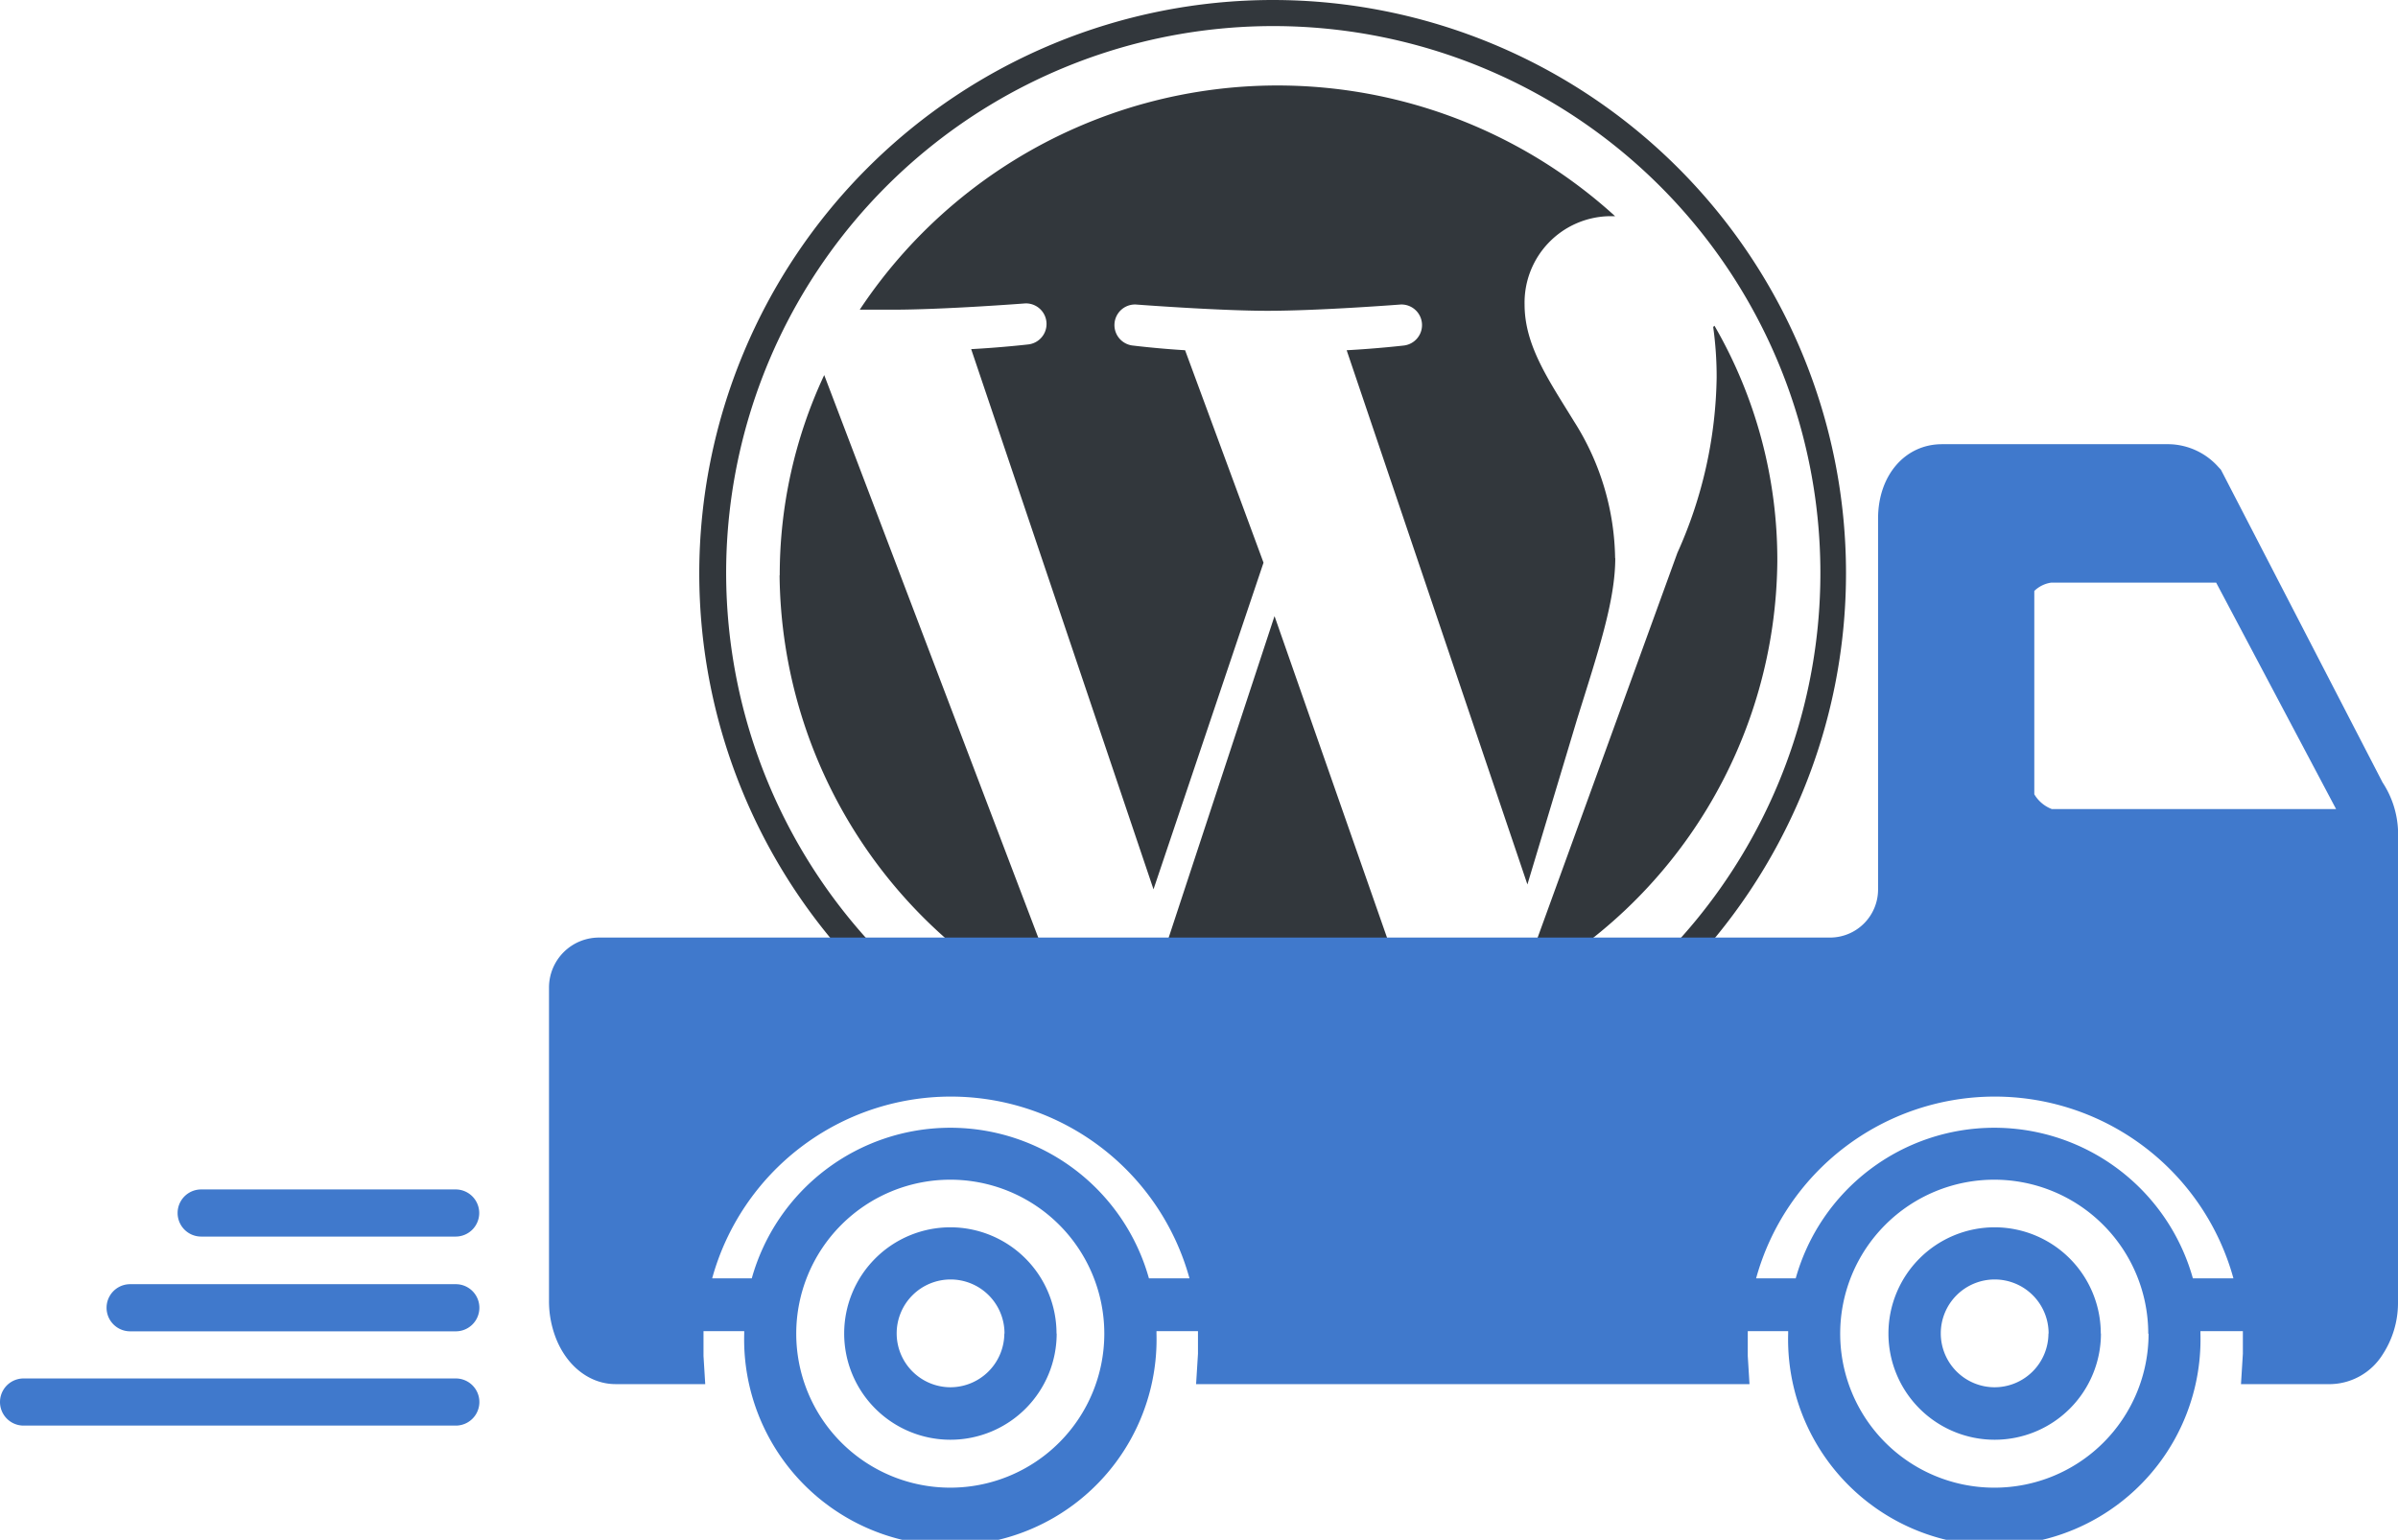 <svg xmlns="http://www.w3.org/2000/svg" viewBox="0 0 152.57 98"><defs><style>.cls-1{fill:#32373c;fill-rule:evenodd;}.cls-2{fill:#4079cc;}</style></defs><title>アセット 14</title><g id="moving_wordpress"><path id="_0" class="cls-1" d="M49.61 36.61a30 30 0 0 1 2.83-12.74l15.56 40.91a31.23 31.23 0 0 1-18.4-28.17m53.16-1.07a16.63 16.63 0 0 0-2.62-8.73c-1.6-2.61-3.14-4.81-3.14-7.43a5.5 5.5 0 0 1 5.34-5.62h.42a31.89 31.89 0 0 0-48.06 5.95h2.05c3.32 0 8.48-.4 8.48-.4a1.31 1.31 0 0 1 .2 2.61s-1.73.2-3.64.3l11.6 34.38 7-20.79-4.99-13.52c-1.72-.1-3.34-.3-3.34-.3a1.31 1.31 0 0 1 .2-2.61s5.26.4 8.38.4c3.33 0 8.48-.4 8.48-.4a1.31 1.31 0 0 1 .2 2.61s-1.73.2-3.64.3l11.5 34 3.17-10.55c1.37-4.38 2.42-7.53 2.42-10.24m-21.68 3.71l-9 27.35a28.55 28.55 0 0 0 8.46 1.28 28.9 28.9 0 0 0 10-1.77 3 3 0 0 1-.22-.44zm27.91-18.4a22.91 22.91 0 0 1 .22 3.21 28.09 28.09 0 0 1-2.5 11.17l-10 27.54a30.92 30.92 0 0 0 16.36-27 29.75 29.75 0 0 0-4-15m-28.08-20.73a36.48 36.48 0 1 1-36.51 36.48 36.52 36.52 0 0 1 36.51-36.48m0 71.28a34.81 34.81 0 1 0-34.8-34.8 34.84 34.84 0 0 0 34.8 34.8"/><path id="_0-2" class="cls-2" d="M30.49 77.2a1.5 1.5 0 0 1-1.49 1.5h-16.2a1.5 1.5 0 1 1 0-3h16.2a1.5 1.5 0 0 1 1.49 1.5zm-1.49 4.53h-20.72a1.5 1.5 0 0 0 0 3h20.72a1.5 1.5 0 0 0 0-3zm0 6h-27.5a1.5 1.5 0 0 0 0 3h27.5a1.5 1.5 0 0 0 0-3zm38.23-2.87a6.76 6.76 0 1 1-6.75-6.75 6.76 6.76 0 0 1 6.74 6.77zm-3.32 0a3.43 3.43 0 1 0-3.43 3.43 3.44 3.44 0 0 0 3.42-3.41zm69.76 0a6.76 6.76 0 1 1-6.76-6.75 6.76 6.76 0 0 1 6.75 6.77zm-3.33 0a3.43 3.43 0 1 0-3.43 3.43 3.43 3.43 0 0 0 3.42-3.41zm22.23-32.06v30.13a6 6 0 0 1-1 3.31 4 4 0 0 1-3.26 1.85h-5.73l.12-1.93v-1.44h-2.7v.16a13.12 13.12 0 1 1-26.23 0v-.16h-2.57v1.58l.11 1.79h-35.21l.12-1.93v-1.44h-2.64v.16a13.12 13.12 0 1 1-26.23 0v-.16h-2.59v1.58l.11 1.79h-5.71c-1.77 0-3.4-1.35-4-3.56a6.42 6.42 0 0 1-.23-1.75v-19.92a3.18 3.18 0 0 1 3.18-3.19h78.32a3.06 3.06 0 0 0 3.06-3.05v-23.62c0-2.74 1.71-4.73 4.07-4.73h14.44a4.32 4.32 0 0 1 3.14 1.45l.16.17.11.21 10.18 19.7a6 6 0 0 1 .98 3zm-82.31 32.08a9.8 9.8 0 1 0-9.79 9.8 9.8 9.8 0 0 0 9.79-9.8zm5.42-3.52a15.75 15.75 0 0 0-30.37 0h2.52a13.12 13.12 0 0 1 25.27 0zm61 3.52a9.8 9.8 0 1 0-9.8 9.8 9.8 9.8 0 0 0 9.82-9.8zm5.42-3.52a15.75 15.75 0 0 0-30.37 0h2.52a13.12 13.12 0 0 1 25.27 0zm6.53-29.87l-7.63-14.41h-10.49a1.94 1.94 0 0 0-1.08.53v12.94a2.21 2.21 0 0 0 1.11.94z"/></g></svg>